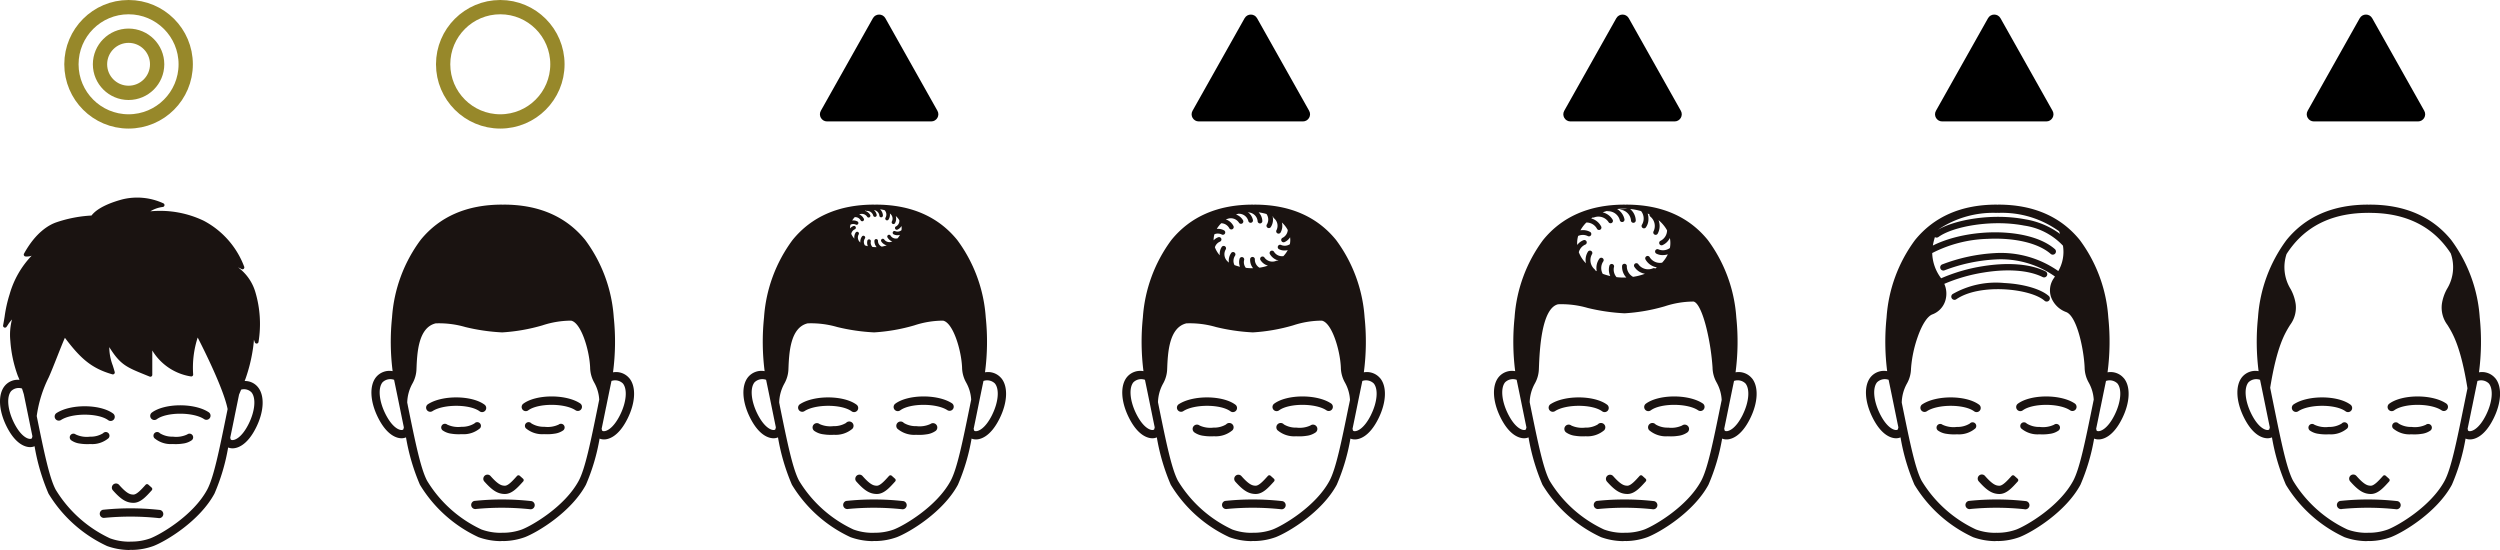<svg xmlns="http://www.w3.org/2000/svg" xmlns:xlink="http://www.w3.org/1999/xlink" width="350" height="77" viewBox="0 0 350 77">
  <defs>
    <clipPath id="clip-path">
      <rect id="長方形_307" data-name="長方形 307" width="36.766" height="49.353" fill="none"/>
    </clipPath>
    <clipPath id="clip-path-2">
      <rect id="長方形_308" data-name="長方形 308" width="36.766" height="47.113" fill="none"/>
    </clipPath>
  </defs>
  <g id="グループ_226" data-name="グループ 226" transform="translate(-20 -7427)">
    <g id="グループ_225" data-name="グループ 225" transform="translate(20 7454.647)">
      <g id="グループ_61" data-name="グループ 61" transform="translate(0)">
        <g id="グループ_60" data-name="グループ 60" clip-path="url(#clip-path)">
          <path id="パス_1070" data-name="パス 1070" d="M36.106,26.547a2.325,2.325,0,0,0-1.856-.853c.054-.139.108-.278.159-.418a22.521,22.521,0,0,0,.967-3.867c.075-.468.143-1,.174-1.5.037.11.078.232.128.371a.267.267,0,0,0,.514-.046,15.678,15.678,0,0,0-.45-7.014,6.614,6.614,0,0,0-2.408-3.432,3.612,3.612,0,0,1,.476.235.267.267,0,0,0,.377-.335,12.064,12.064,0,0,0-5.658-6.427,14.153,14.153,0,0,0-7.477-1.323,4.257,4.257,0,0,1,1.733-.609.267.267,0,0,0,.074-.515A8.743,8.743,0,0,0,17.2.248c-1.261.33-3.462,1.057-4.388,2.279a18.2,18.2,0,0,0-4.9.944C6.934,3.8,5.043,4.809,3.361,7.865a.267.267,0,0,0,.211.395,2.121,2.121,0,0,0,.861-.108,12.87,12.87,0,0,0-3.086,5.4,18.681,18.681,0,0,0-.7,3.127c-.065.4-.132.809-.212,1.229a.267.267,0,0,0,.482.2c.062-.089.123-.18.184-.271a5.06,5.06,0,0,1,.576-.758A8.524,8.524,0,0,0,1.449,20.1,17.784,17.784,0,0,0,2.506,25a5.257,5.257,0,0,1,.218.533,2.365,2.365,0,0,0-2.064.849c-.957,1.169-.867,3.368.229,5.6C2.2,34.661,3.651,34.95,4.212,34.95a1.7,1.7,0,0,0,.3-.026,1.5,1.5,0,0,0,.328-.1,28.888,28.888,0,0,0,1.95,6.633A18.861,18.861,0,0,0,14.994,48.8a9.436,9.436,0,0,0,2.931.55c.108,0,.209,0,.3-.011a.572.572,0,0,0,.062-.009c.091.007.189.01.293.01a9.153,9.153,0,0,0,2.89-.541c1.817-.7,6.494-3.521,8.556-7.342A28.128,28.128,0,0,0,31.94,35a1.5,1.5,0,0,0,.317.093,1.7,1.7,0,0,0,.3.026c.562,0,2.01-.289,3.323-2.966,1.1-2.234,1.186-4.434.229-5.6M18.357,48.178a.575.575,0,0,0-.159.009.605.605,0,0,0-.066,0,7.847,7.847,0,0,1-2.722-.465A17.594,17.594,0,0,1,7.8,40.911C6.912,39.258,6.164,35.625,5.141,30.6a17.365,17.365,0,0,1,1.684-5.422c.295-.647.745-1.786,1.181-2.887.379-.959.831-2.1,1.08-2.646,2.142,2.833,3.667,4.263,6.643,5.114a.267.267,0,0,0,.331-.326c-.079-.3-.175-.6-.268-.9a7.314,7.314,0,0,1-.492-2.582c1.531,2.45,2.38,2.8,5.052,3.882l.6.244a.267.267,0,0,0,.368-.247V21.418A7.712,7.712,0,0,0,26.7,25.049l.016,0a.267.267,0,0,0,.328-.26,13.638,13.638,0,0,1,.633-5.183c.837,1.629,3.644,7.221,4.19,10.019l-.147.72c-1.049,5.156-1.808,8.882-2.715,10.563-1.948,3.61-6.512,6.256-7.954,6.812a7.775,7.775,0,0,1-2.7.455M3.08,26.745c.069.21.156.483.253.8.22,1.064.424,2.067.623,3.042q.307,1.509.585,2.854a.581.581,0,0,0-.046.172c-.007.063-.033.149-.189.177-.4.07-1.4-.323-2.379-2.311C1.058,29.7.9,27.908,1.555,27.114a1.5,1.5,0,0,1,1.525-.369M9.017,19.2h0M32.857,30.579c.2-.961.4-1.949.612-2.988l.169-.4.121-.289a1.46,1.46,0,0,1,1.451.383c.65.794.5,2.587-.373,4.36-.976,1.989-1.982,2.381-2.379,2.311-.155-.028-.182-.114-.189-.177a.573.573,0,0,0-.037-.149q.3-1.427.626-3.047" transform="translate(0 0)" fill="#1a1311"/>
          <path id="パス_1071" data-name="パス 1071" d="M236.816,328.884a.575.575,0,0,0,.344-.113c1.374-1.015,5.081-1.025,6.611-.018a.579.579,0,1,0,.636-.967c-1.981-1.3-6.134-1.276-7.935.054a.579.579,0,0,0-.122.809.581.581,0,0,0,.466.235" transform="translate(-215.207 -297.731)" fill="#1a1311"/>
          <path id="パス_1072" data-name="パス 1072" d="M93.323,330.3a.575.575,0,0,0,.343.113.581.581,0,0,0,.466-.235.579.579,0,0,0-.122-.809c-1.8-1.33-5.953-1.358-7.935-.054a.579.579,0,0,0,.636.967c1.53-1.007,5.237-1,6.611.018" transform="translate(-78.177 -299.124)" fill="#1a1311"/>
          <path id="パス_1073" data-name="パス 1073" d="M175.919,450.326a.574.574,0,0,0,.145.418c1.133,1.276,1.879,1.733,2.851,1.748h.024c.985,0,1.754-.854,2.568-1.757a.267.267,0,0,0-.02-.377l-.464-.416a.267.267,0,0,0-.377.02c-.58.644-1.238,1.374-1.71,1.374h-.006c-.441-.007-.9-.114-2-1.359a.579.579,0,0,0-1.01.35" transform="translate(-160.258 -409.742)" fill="#1a1311"/>
          <path id="パス_1074" data-name="パス 1074" d="M165.162,489.08a37.043,37.043,0,0,0-8.025-.026.579.579,0,0,0,.276,1.124,38.055,38.055,0,0,1,7.494.031.583.583,0,0,0,.128.014.579.579,0,0,0,.127-1.143" transform="translate(-142.748 -445.33)" fill="#1a1311"/>
          <path id="パス_1075" data-name="パス 1075" d="M246.831,369.294a.517.517,0,0,0-.725-.086,3.642,3.642,0,0,1-2,.31,3.294,3.294,0,0,1-1.821-.474.516.516,0,0,0-.777.68,3.531,3.531,0,0,0,2.543.825q.229.012.446.012a6.19,6.19,0,0,0,.991-.074,2.715,2.715,0,0,0,1.254-.469.517.517,0,0,0,.086-.725" transform="translate(-219.895 -336.032)" fill="#1a1311"/>
          <path id="パス_1076" data-name="パス 1076" d="M115.158,369.727a.516.516,0,1,0-.777-.68,3.294,3.294,0,0,1-1.821.474,3.639,3.639,0,0,1-2-.31.516.516,0,0,0-.639.811,2.716,2.716,0,0,0,1.255.469,6.189,6.189,0,0,0,.991.074q.217,0,.446-.012a3.531,3.531,0,0,0,2.543-.825" transform="translate(-99.959 -336.034)" fill="#1a1311"/>
        </g>
      </g>
      <g id="グループ_63" data-name="グループ 63" transform="translate(52 1)">
        <g id="グループ_62" data-name="グループ 62" clip-path="url(#clip-path-2)">
          <path id="パス_1077" data-name="パス 1077" d="M36.106,24.308a2.414,2.414,0,0,0-2.284-.829,32.6,32.6,0,0,0,.106-7.679A20.521,20.521,0,0,0,29.933,4.951C27.262,1.666,23.428,0,18.535,0a.575.575,0,0,0-.129.015A.579.579,0,0,0,18.277,0C13.385,0,9.551,1.666,6.88,4.951A20.521,20.521,0,0,0,2.885,15.8a32.768,32.768,0,0,0,.083,7.515,2.42,2.42,0,0,0-2.309.827c-.957,1.169-.867,3.368.229,5.6C2.2,32.421,3.651,32.71,4.212,32.71a1.7,1.7,0,0,0,.3-.026,1.5,1.5,0,0,0,.328-.1,28.888,28.888,0,0,0,1.95,6.633,18.861,18.861,0,0,0,8.207,7.342,9.436,9.436,0,0,0,2.931.55c.108,0,.209,0,.3-.011a.569.569,0,0,0,.062-.009c.091.007.188.011.293.011a9.152,9.152,0,0,0,2.89-.541c1.817-.7,6.494-3.521,8.556-7.342a28.134,28.134,0,0,0,1.913-6.462,1.5,1.5,0,0,0,.317.093,1.7,1.7,0,0,0,.3.026c.562,0,2.01-.289,3.323-2.966,1.1-2.234,1.186-4.434.229-5.6M18.357,45.938a.573.573,0,0,0-.155.009.6.6,0,0,0-.069,0,7.844,7.844,0,0,1-2.723-.465A17.594,17.594,0,0,1,7.8,38.671C6.9,36.99,6.14,33.267,5.09,28.112l0-.017-.077-.377a5.742,5.742,0,0,1,.708-2.634,4.41,4.41,0,0,0,.589-2.134c.088-2.147.236-5.74,2.687-6.326a13.116,13.116,0,0,1,4.139.512,27.273,27.273,0,0,0,5.152.752h.026a25.4,25.4,0,0,0,5.613-.981,12.952,12.952,0,0,1,4.025-.663c1.4.273,2.565,4.109,2.666,6.561a4.41,4.41,0,0,0,.589,2.135,5.547,5.547,0,0,1,.686,2.358l-.162.794,0,.017c-1.049,5.156-1.808,8.881-2.715,10.562-1.948,3.61-6.512,6.256-7.954,6.812a7.756,7.756,0,0,1-2.7.455M3.173,24.527c.282,1.352.537,2.6.784,3.816q.307,1.509.585,2.854a.575.575,0,0,0-.046.172c-.007.063-.033.149-.189.177-.4.07-1.4-.323-2.379-2.311-.87-1.773-1.023-3.566-.373-4.36a1.557,1.557,0,0,1,1.617-.349h0m29.685,3.812c.237-1.163.481-2.364.749-3.65a1.55,1.55,0,0,1,1.6.352c.65.795.5,2.587-.373,4.36-.976,1.989-1.982,2.381-2.379,2.311-.155-.028-.182-.114-.189-.177a.583.583,0,0,0-.037-.15q.3-1.427.625-3.046" transform="translate(0 0)" fill="#1a1311"/>
          <path id="パス_1078" data-name="パス 1078" d="M236.816,303.724a.574.574,0,0,0,.344-.113c1.374-1.015,5.081-1.025,6.611-.018a.579.579,0,1,0,.636-.967c-1.981-1.3-6.134-1.276-7.935.054a.579.579,0,0,0,.344,1.044" transform="translate(-215.207 -274.811)" fill="#1a1311"/>
          <path id="パス_1079" data-name="パス 1079" d="M93.323,305.14a.574.574,0,0,0,.344.113.581.581,0,0,0,.466-.235.579.579,0,0,0-.121-.809c-1.8-1.33-5.953-1.358-7.935-.054a.579.579,0,0,0,.636.967c1.53-1.007,5.237-1,6.61.018" transform="translate(-78.176 -276.204)" fill="#1a1311"/>
          <path id="パス_1080" data-name="パス 1080" d="M175.919,425.163a.574.574,0,0,0,.145.418c1.133,1.276,1.879,1.733,2.851,1.748h.024c.985,0,1.754-.853,2.568-1.757a.267.267,0,0,0-.02-.377l-.464-.416a.273.273,0,0,0-.381.025c-.606.673-1.233,1.369-1.7,1.369h-.007c-.441-.007-.9-.114-2-1.359a.579.579,0,0,0-1.01.35" transform="translate(-160.258 -386.819)" fill="#1a1311"/>
          <path id="パス_1081" data-name="パス 1081" d="M165.162,463.921a37.059,37.059,0,0,0-8.025-.026.579.579,0,0,0,.276,1.124,38.056,38.056,0,0,1,7.494.031.585.585,0,0,0,.128.014.579.579,0,0,0,.127-1.143" transform="translate(-142.748 -422.411)" fill="#1a1311"/>
          <path id="パス_1082" data-name="パス 1082" d="M246.883,342.526a.516.516,0,0,0-.725-.086,3.644,3.644,0,0,1-2,.31,3.293,3.293,0,0,1-1.821-.474.516.516,0,0,0-.777.68,3.531,3.531,0,0,0,2.543.825q.229.012.446.012a6.19,6.19,0,0,0,.991-.074,2.719,2.719,0,0,0,1.255-.469.517.517,0,0,0,.086-.725" transform="translate(-219.942 -311.647)" fill="#1a1311"/>
          <path id="パス_1083" data-name="パス 1083" d="M115.21,342.958a.516.516,0,0,0-.777-.68,3.294,3.294,0,0,1-1.821.474,3.64,3.64,0,0,1-2-.31.516.516,0,1,0-.639.811,2.718,2.718,0,0,0,1.254.469,6.19,6.19,0,0,0,.991.074q.217,0,.446-.012a3.532,3.532,0,0,0,2.543-.825" transform="translate(-100.006 -311.648)" fill="#1a1311"/>
        </g>
      </g>
      <g id="グループ_65" data-name="グループ 65" transform="translate(104.078 1)">
        <g id="グループ_64" data-name="グループ 64" clip-path="url(#clip-path-2)">
          <path id="パス_1084" data-name="パス 1084" d="M36.106,24.307a2.414,2.414,0,0,0-2.284-.829,32.6,32.6,0,0,0,.106-7.679A20.52,20.52,0,0,0,29.933,4.951C27.263,1.666,23.428,0,18.535,0a.575.575,0,0,0-.129.015A.579.579,0,0,0,18.277,0C13.385,0,9.551,1.666,6.88,4.951A20.521,20.521,0,0,0,2.886,15.8a32.773,32.773,0,0,0,.083,7.515,2.421,2.421,0,0,0-2.309.827c-.957,1.169-.867,3.368.229,5.6C2.2,32.421,3.651,32.71,4.213,32.71a1.711,1.711,0,0,0,.3-.026,1.5,1.5,0,0,0,.328-.1,28.888,28.888,0,0,0,1.95,6.633,18.862,18.862,0,0,0,8.207,7.342,9.436,9.436,0,0,0,2.931.55c.108,0,.209,0,.3-.011a.62.62,0,0,0,.062-.009c.091.007.188.01.293.01a9.15,9.15,0,0,0,2.89-.541c1.817-.7,6.494-3.521,8.556-7.342a28.131,28.131,0,0,0,1.913-6.462,1.5,1.5,0,0,0,.317.093,1.711,1.711,0,0,0,.3.026c.562,0,2.01-.289,3.323-2.966,1.1-2.234,1.186-4.434.229-5.6M4.5,31.369c-.007.063-.033.149-.189.177-.4.07-1.4-.323-2.379-2.311-.87-1.773-1.023-3.566-.373-4.36a1.557,1.557,0,0,1,1.617-.349h0c.282,1.352.537,2.6.784,3.816q.307,1.509.585,2.854a.577.577,0,0,0-.046.171M20.479,1.034s0,.01,0,.015l-.006-.019.01,0m-5.493,1.78a.835.835,0,0,1,.724-.024.249.249,0,0,0,.266-.422,1.2,1.2,0,0,0-.753-.137,2.576,2.576,0,0,1,.356-.471.871.871,0,0,1,.818.418.249.249,0,0,0,.463-.186,1.252,1.252,0,0,0-.669-.622.247.247,0,0,0,.08-.014.881.881,0,0,1,1.028.316.25.25,0,0,0,.333.116.25.25,0,0,0,.116-.333A1.261,1.261,0,0,0,17.01.869L17.127.83a.247.247,0,0,0,.151.052h.009a.88.88,0,0,1,.879.62.25.25,0,0,0,.247.216l.033,0a.25.25,0,0,0,.214-.281,1.206,1.206,0,0,0-.389-.677h0a.881.881,0,0,1,.761.76.25.25,0,0,0,.242.258h.008a.249.249,0,0,0,.249-.24,1.269,1.269,0,0,0-.4-.882,4.656,4.656,0,0,1,.635.122A.88.88,0,0,1,19.911,1.8a.249.249,0,1,0,.393.307,1.252,1.252,0,0,0,.2-.89.245.245,0,0,0,.052.062A.881.881,0,0,1,20.8,2.332a.249.249,0,0,0,.413.28,1.285,1.285,0,0,0,.114-1.026,2.706,2.706,0,0,1,.5.595.875.875,0,0,1-.442.858.249.249,0,0,0-.15.319.249.249,0,0,0,.319.15,1.2,1.2,0,0,0,.575-.515,1.95,1.95,0,0,1,0,.585.864.864,0,0,1-.857.145.249.249,0,0,0-.247.434,1.1,1.1,0,0,0,.532.125,1.4,1.4,0,0,0,.358-.047,2.48,2.48,0,0,1-.329.483.879.879,0,0,1-.972-.353.249.249,0,0,0-.454.206,1.247,1.247,0,0,0,.691.592.247.247,0,0,0-.075.018.881.881,0,0,1-1.041-.271.249.249,0,1,0-.439.236,1.257,1.257,0,0,0,.772.557,4.5,4.5,0,0,1-.7.179.873.873,0,0,1-.532-.778.249.249,0,0,0-.495-.066,1.268,1.268,0,0,0,.31.914l-.114,0c-.158,0-.313-.008-.466-.023a.853.853,0,0,1-.236-.765A.249.249,0,0,0,17.369,5a1.223,1.223,0,0,0,.051.823c-.141-.034-.279-.074-.411-.12a.872.872,0,0,1-.019-.936.249.249,0,0,0-.379-.324,1.253,1.253,0,0,0-.242.881.247.247,0,0,0-.05-.065A.881.881,0,0,1,16.123,4.2a.25.25,0,0,0-.4-.3,1.244,1.244,0,0,0-.186.866A2.449,2.449,0,0,1,15.1,4.1a.851.851,0,0,1,.467-.633.249.249,0,1,0-.149-.476,1.123,1.123,0,0,0-.489.345c0-.017,0-.034,0-.05a2,2,0,0,1,.058-.472m6.048,2.4h0M31.724,28.11c-1.049,5.155-1.807,8.881-2.715,10.561-1.948,3.61-6.512,6.256-7.954,6.812a7.754,7.754,0,0,1-2.7.455,2.492,2.492,0,0,1-.224.01,7.846,7.846,0,0,1-2.723-.465A17.593,17.593,0,0,1,7.8,38.671c-.907-1.68-1.665-5.4-2.714-10.559l0-.017-.077-.377a5.739,5.739,0,0,1,.708-2.634,4.411,4.411,0,0,0,.589-2.135c.088-2.147.236-5.74,2.687-6.326a13.117,13.117,0,0,1,4.139.512,27.273,27.273,0,0,0,5.152.752h.026a25.4,25.4,0,0,0,5.612-.981,12.959,12.959,0,0,1,4.025-.663c1.4.273,2.565,4.109,2.666,6.561a4.41,4.41,0,0,0,.589,2.135,5.549,5.549,0,0,1,.686,2.358l-.165.813M34.838,29.4c-.976,1.989-1.983,2.38-2.379,2.311-.155-.028-.182-.114-.189-.177a.576.576,0,0,0-.037-.15q.3-1.427.625-3.046c.237-1.163.481-2.364.749-3.65a1.549,1.549,0,0,1,1.6.352c.65.794.5,2.587-.373,4.36" transform="translate(0 0)" fill="#1a1311"/>
          <path id="パス_1085" data-name="パス 1085" d="M244.406,302.626c-1.982-1.3-6.134-1.276-7.935.054a.578.578,0,0,0-.122.809.581.581,0,0,0,.466.235.574.574,0,0,0,.344-.113c1.374-1.015,5.081-1.025,6.611-.018a.579.579,0,0,0,.636-.967" transform="translate(-215.207 -274.811)" fill="#1a1311"/>
          <path id="パス_1086" data-name="パス 1086" d="M93.323,305.14a.574.574,0,0,0,.344.113.581.581,0,0,0,.466-.235.579.579,0,0,0-.121-.809c-1.8-1.33-5.953-1.358-7.935-.054a.579.579,0,0,0,.636.967c1.53-1.007,5.237-1,6.61.018" transform="translate(-78.176 -276.204)" fill="#1a1311"/>
          <path id="パス_1087" data-name="パス 1087" d="M175.919,425.163a.574.574,0,0,0,.145.418c1.133,1.276,1.879,1.733,2.851,1.748h.024c.985,0,1.754-.853,2.568-1.757a.267.267,0,0,0-.02-.377l-.464-.416a.273.273,0,0,0-.381.025c-.606.673-1.233,1.369-1.7,1.369h-.007c-.441-.007-.9-.114-2-1.359a.579.579,0,0,0-1.01.35" transform="translate(-160.258 -386.819)" fill="#1a1311"/>
          <path id="パス_1088" data-name="パス 1088" d="M165.162,463.921a37.059,37.059,0,0,0-8.025-.026.579.579,0,0,0,.276,1.124,38.056,38.056,0,0,1,7.494.031.585.585,0,0,0,.128.014.579.579,0,0,0,.127-1.143" transform="translate(-142.748 -422.411)" fill="#1a1311"/>
          <path id="パス_1089" data-name="パス 1089" d="M245.195,341.456a3.625,3.625,0,0,1-1.938.291,3.247,3.247,0,0,1-1.758-.443.605.605,0,1,0-.911.8,3.61,3.61,0,0,0,2.605.855c.154.008.306.012.451.012a6.292,6.292,0,0,0,1.005-.075,2.806,2.806,0,0,0,1.3-.487.605.605,0,0,0-.749-.951" transform="translate(-219.034 -310.733)" fill="#1a1311"/>
          <path id="パス_1090" data-name="パス 1090" d="M114.366,342.1a.606.606,0,0,0-.057-.854.605.605,0,0,0-.854.057,3.246,3.246,0,0,1-1.758.443,3.627,3.627,0,0,1-1.938-.291.605.605,0,1,0-.75.951,2.8,2.8,0,0,0,1.3.487,6.3,6.3,0,0,0,1.005.075c.145,0,.3,0,.451-.012a3.61,3.61,0,0,0,2.605-.855" transform="translate(-99.096 -310.734)" fill="#1a1311"/>
        </g>
      </g>
      <g id="グループ_67" data-name="グループ 67" transform="translate(157.117 1)">
        <g id="グループ_66" data-name="グループ 66" clip-path="url(#clip-path-2)">
          <path id="パス_1091" data-name="パス 1091" d="M236.817,303.721a.574.574,0,0,0,.344-.113c1.374-1.015,5.081-1.025,6.61-.018a.579.579,0,1,0,.636-.966c-1.982-1.3-6.135-1.277-7.934.054a.579.579,0,0,0,.344,1.044" transform="translate(-215.208 -274.808)" fill="#1a1311"/>
          <path id="パス_1092" data-name="パス 1092" d="M93.327,305.137a.575.575,0,0,0,.343.113.579.579,0,0,0,.344-1.044c-1.8-1.33-5.953-1.358-7.935-.054a.579.579,0,0,0,.636.967c1.53-1.007,5.237-1,6.611.018" transform="translate(-78.18 -276.201)" fill="#1a1311"/>
          <path id="パス_1093" data-name="パス 1093" d="M176.067,425.584c1.133,1.276,1.879,1.733,2.851,1.748h.025c.985,0,1.754-.854,2.568-1.757a.267.267,0,0,0-.02-.377l-.463-.417a.267.267,0,0,0-.377.02c-.609.675-1.238,1.374-1.716,1.374-.441-.007-.9-.114-2-1.359a.579.579,0,0,0-.865.769" transform="translate(-160.261 -386.822)" fill="#1a1311"/>
          <path id="パス_1094" data-name="パス 1094" d="M165.163,463.919a37.033,37.033,0,0,0-8.025-.027.579.579,0,0,0,.276,1.124,38.05,38.05,0,0,1,7.493.031.579.579,0,1,0,.256-1.129" transform="translate(-142.748 -422.409)" fill="#1a1311"/>
          <path id="パス_1095" data-name="パス 1095" d="M247.941,343.9a.606.606,0,0,0-.85-.1,3.625,3.625,0,0,1-1.938.291,3.248,3.248,0,0,1-1.758-.443.605.605,0,1,0-.911.8,3.611,3.611,0,0,0,2.605.855c.154.008.306.012.451.012a6.3,6.3,0,0,0,1.005-.075,2.8,2.8,0,0,0,1.3-.487.606.606,0,0,0,.1-.85" transform="translate(-220.761 -312.871)" fill="#1a1311"/>
          <path id="パス_1096" data-name="パス 1096" d="M116.266,344.448a.605.605,0,1,0-.911-.8,3.247,3.247,0,0,1-1.758.443,3.627,3.627,0,0,1-1.938-.291.606.606,0,0,0-.85.1.606.606,0,0,0,.1.85,2.8,2.8,0,0,0,1.3.487,6.3,6.3,0,0,0,1.005.075c.145,0,.3,0,.451-.012a3.609,3.609,0,0,0,2.605-.855" transform="translate(-100.827 -312.871)" fill="#1a1311"/>
          <path id="パス_1097" data-name="パス 1097" d="M36.105,24.307a2.415,2.415,0,0,0-2.284-.829,32.6,32.6,0,0,0,.106-7.679A20.52,20.52,0,0,0,29.933,4.95C27.262,1.665,23.428,0,18.535,0a.575.575,0,0,0-.129.015A.579.579,0,0,0,18.277,0C13.385,0,9.551,1.665,6.88,4.95A20.52,20.52,0,0,0,2.885,15.8a32.768,32.768,0,0,0,.083,7.515A2.42,2.42,0,0,0,.66,24.14c-.957,1.169-.867,3.368.229,5.6C2.2,32.42,3.651,32.709,4.212,32.709a1.714,1.714,0,0,0,.3-.026,1.5,1.5,0,0,0,.327-.1,28.88,28.88,0,0,0,1.95,6.633,18.859,18.859,0,0,0,8.207,7.342,9.432,9.432,0,0,0,2.931.55c.108,0,.209,0,.3-.011a.6.6,0,0,0,.062-.009c.091.007.189.01.293.01a9.151,9.151,0,0,0,2.891-.541c1.817-.7,6.494-3.521,8.556-7.342a28.124,28.124,0,0,0,1.913-6.462,1.5,1.5,0,0,0,.317.093,1.711,1.711,0,0,0,.3.026c.562,0,2.01-.289,3.323-2.966,1.1-2.235,1.186-4.434.229-5.6M4.5,31.368c-.007.063-.033.149-.189.177-.4.069-1.4-.322-2.379-2.311-.87-1.773-1.023-3.565-.373-4.36a1.558,1.558,0,0,1,1.618-.349h0c.281,1.348.536,2.6.783,3.814q.307,1.51.586,2.856a.581.581,0,0,0-.046.172m8.41-27.225a1.248,1.248,0,0,1,1,.029.331.331,0,1,0,.353-.561,1.731,1.731,0,0,0-1.03-.211,3.877,3.877,0,0,1,.625-.793,1.32,1.32,0,0,1,1.106.661.331.331,0,0,0,.615-.247,1.867,1.867,0,0,0-1.066-.948l.077-.052A.333.333,0,0,0,14.711,2a1.359,1.359,0,0,1,1.609.5.334.334,0,0,0,.3.187.328.328,0,0,0,.144-.033.332.332,0,0,0,.154-.442,1.83,1.83,0,0,0-1-.833q.156-.053.318-.1l.018,0h.013a1.358,1.358,0,0,1,1.374.975.332.332,0,0,0,.328.287l.044,0a.331.331,0,0,0,.284-.372,1.842,1.842,0,0,0-.725-1.127l.048,0a.327.327,0,0,0,.146.059A1.359,1.359,0,0,1,18.95,2.291a.332.332,0,0,0,.32.343h.012a.33.33,0,0,0,.331-.319,1.842,1.842,0,0,0-.527-1.236,6.853,6.853,0,0,1,1.106.235,1.34,1.34,0,0,1,.069,1.437.331.331,0,0,0,.522.408,1.9,1.9,0,0,0,.263-1.518l.07.033a.33.33,0,0,0,.118.228,1.359,1.359,0,0,1,.373,1.643.331.331,0,1,0,.548.372A1.867,1.867,0,0,0,22.346,2.5a3.862,3.862,0,0,1,.825,1.056,1.319,1.319,0,0,1-.7,1.074.331.331,0,0,0-.2.424.333.333,0,0,0,.311.219.329.329,0,0,0,.113-.02,1.733,1.733,0,0,0,.8-.684,2.9,2.9,0,0,1-.032.973,1.3,1.3,0,0,1-1.2.118.331.331,0,0,0-.328.576,1.608,1.608,0,0,0,.781.183,2.151,2.151,0,0,0,.452-.051,3.743,3.743,0,0,1-.611.844,1.339,1.339,0,0,1-1.308-.6.331.331,0,0,0-.6.274,1.886,1.886,0,0,0,1.207.93l-.063.044a.328.328,0,0,0-.237.006,1.36,1.36,0,0,1-1.629-.429.331.331,0,1,0-.584.314,1.825,1.825,0,0,0,1.051.793,6.76,6.76,0,0,1-1.189.284A1.32,1.32,0,0,1,18.562,7.7a.331.331,0,0,0-.657-.088A1.844,1.844,0,0,0,18.314,8.9l-.157,0a7.293,7.293,0,0,1-.858-.051,1.277,1.277,0,0,1-.245-1.065.331.331,0,1,0-.624-.222,1.771,1.771,0,0,0,.05,1.14,6.527,6.527,0,0,1-.771-.238,1.322,1.322,0,0,1,.07-1.3.331.331,0,0,0-.5-.431A1.863,1.863,0,0,0,14.924,8.1l-.1-.055a.327.327,0,0,0-.061-.077,1.359,1.359,0,0,1-.3-1.658.332.332,0,0,0-.067-.464.331.331,0,0,0-.464.067A1.8,1.8,0,0,0,13.652,7.1a3.516,3.516,0,0,1-.684-1.13,1.261,1.261,0,0,1,.684-.777.331.331,0,0,0-.2-.632A1.606,1.606,0,0,0,12.79,5c0-.015,0-.03,0-.045a2.942,2.942,0,0,1,.117-.817M31.729,28.08l-.006.03c-1.049,5.155-1.807,8.88-2.714,10.561-1.948,3.609-6.512,6.256-7.954,6.812a7.788,7.788,0,0,1-2.7.456.582.582,0,0,0-.159.009.555.555,0,0,0-.067,0,7.842,7.842,0,0,1-2.722-.466A17.593,17.593,0,0,1,7.8,38.67C6.9,36.989,6.139,33.264,5.09,28.109L5,27.662a5.7,5.7,0,0,1,.7-2.579,4.411,4.411,0,0,0,.589-2.135c.088-2.147.236-5.74,2.687-6.326a13.1,13.1,0,0,1,4.139.512,27.274,27.274,0,0,0,5.152.752H18.3a25.408,25.408,0,0,0,5.612-.981,12.945,12.945,0,0,1,4.025-.663c1.4.273,2.565,4.109,2.666,6.561a4.41,4.41,0,0,0,.589,2.135,5.585,5.585,0,0,1,.69,2.411l-.149.731m3.108,1.32c-.975,1.987-1.982,2.38-2.379,2.311-.155-.028-.182-.114-.189-.177a.573.573,0,0,0-.037-.15q.3-1.426.625-3.044c.236-1.161.48-2.36.75-3.653a1.55,1.55,0,0,1,1.6.352c.65.794.5,2.587-.373,4.36" transform="translate(0 0.001)" fill="#1a1311"/>
        </g>
      </g>
      <g id="グループ_69" data-name="グループ 69" transform="translate(209.156 1)">
        <g id="グループ_68" data-name="グループ 68" clip-path="url(#clip-path-2)">
          <path id="パス_1098" data-name="パス 1098" d="M236.817,303.721a.574.574,0,0,0,.344-.113c1.374-1.015,5.081-1.025,6.61-.018a.579.579,0,1,0,.636-.966c-1.982-1.3-6.135-1.277-7.934.054a.579.579,0,0,0,.344,1.044" transform="translate(-215.208 -274.808)" fill="#1a1311"/>
          <path id="パス_1099" data-name="パス 1099" d="M93.327,305.137a.575.575,0,0,0,.343.113.579.579,0,0,0,.344-1.044c-1.8-1.33-5.953-1.358-7.935-.054a.579.579,0,0,0,.636.967c1.53-1.007,5.237-1,6.611.018" transform="translate(-78.18 -276.201)" fill="#1a1311"/>
          <path id="パス_1100" data-name="パス 1100" d="M176.067,425.584c1.133,1.276,1.879,1.733,2.851,1.748h.025c.985,0,1.754-.854,2.568-1.757a.267.267,0,0,0-.02-.377l-.463-.417a.267.267,0,0,0-.377.02c-.609.675-1.238,1.374-1.716,1.374-.441-.007-.9-.114-2-1.359a.579.579,0,0,0-.865.769" transform="translate(-160.261 -386.822)" fill="#1a1311"/>
          <path id="パス_1101" data-name="パス 1101" d="M165.163,463.919a37.033,37.033,0,0,0-8.025-.027.579.579,0,0,0,.276,1.124,38.05,38.05,0,0,1,7.493.031.579.579,0,1,0,.256-1.129" transform="translate(-142.748 -422.409)" fill="#1a1311"/>
          <path id="パス_1102" data-name="パス 1102" d="M247.942,343.9a.606.606,0,0,0-.85-.1,3.625,3.625,0,0,1-1.938.291,3.247,3.247,0,0,1-1.758-.443.605.605,0,0,0-.911.8,3.611,3.611,0,0,0,2.605.855c.154.008.306.012.451.012a6.3,6.3,0,0,0,1.005-.075,2.8,2.8,0,0,0,1.3-.487.606.606,0,0,0,.1-.85" transform="translate(-220.762 -312.87)" fill="#1a1311"/>
          <path id="パス_1103" data-name="パス 1103" d="M116.267,344.454a.605.605,0,0,0-.911-.8,3.247,3.247,0,0,1-1.758.443,3.626,3.626,0,0,1-1.938-.291.605.605,0,1,0-.749.951,2.8,2.8,0,0,0,1.3.487,6.3,6.3,0,0,0,1.005.075c.145,0,.3,0,.451-.012a3.611,3.611,0,0,0,2.606-.855" transform="translate(-100.827 -312.877)" fill="#1a1311"/>
          <path id="パス_1104" data-name="パス 1104" d="M36.105,24.307a2.415,2.415,0,0,0-2.284-.829,32.6,32.6,0,0,0,.106-7.679A20.52,20.52,0,0,0,29.933,4.95C27.262,1.665,23.428,0,18.535,0a.575.575,0,0,0-.129.015A.579.579,0,0,0,18.277,0C13.385,0,9.551,1.665,6.88,4.95A20.52,20.52,0,0,0,2.885,15.8a32.768,32.768,0,0,0,.083,7.515A2.42,2.42,0,0,0,.66,24.14c-.957,1.169-.867,3.368.229,5.6C2.2,32.42,3.651,32.709,4.212,32.709a1.714,1.714,0,0,0,.3-.026,1.5,1.5,0,0,0,.327-.1,28.88,28.88,0,0,0,1.95,6.633,18.859,18.859,0,0,0,8.207,7.342,9.432,9.432,0,0,0,2.931.55c.108,0,.209,0,.3-.011a.6.6,0,0,0,.062-.009c.091.007.189.01.293.01a9.151,9.151,0,0,0,2.891-.541c1.817-.7,6.494-3.521,8.556-7.342a28.124,28.124,0,0,0,1.913-6.462,1.5,1.5,0,0,0,.317.093,1.711,1.711,0,0,0,.3.026c.562,0,2.01-.289,3.323-2.966,1.1-2.235,1.186-4.434.229-5.6M4.5,31.368c-.007.063-.033.149-.189.177-.4.069-1.4-.322-2.379-2.311-.87-1.773-1.023-3.565-.373-4.36a1.558,1.558,0,0,1,1.618-.349h0c.281,1.348.536,2.6.783,3.814q.307,1.51.586,2.856a.581.581,0,0,0-.046.172M16.336.758l-.287.079h-.043q.163-.042.33-.078M11.783,4.385a1.591,1.591,0,0,1,1.333.007.334.334,0,1,0,.356-.566A2.076,2.076,0,0,0,12.105,3.6a4.667,4.667,0,0,1,.828-1.095A1.661,1.661,0,0,1,14.4,3.34a.334.334,0,1,0,.621-.25,2.21,2.21,0,0,0-1.408-1.157c.066-.047.133-.094.2-.139a.33.33,0,0,0,.21-.006,1.694,1.694,0,0,1,2,.63.336.336,0,0,0,.3.189.331.331,0,0,0,.145-.033.335.335,0,0,0,.156-.446,2.194,2.194,0,0,0-1.411-1.043c.216-.081.439-.154.668-.217V.925H15.9A1.691,1.691,0,0,1,17.61,2.146a.335.335,0,0,0,.331.29.314.314,0,0,0,.045,0,.334.334,0,0,0,.287-.376A2.2,2.2,0,0,0,17.237.614a8.881,8.881,0,0,1,.935-.05c.181,0,.36.007.537.018l-.825.064c-.054-.012-.108-.023-.165-.031l-.006.044L17.707.7A1.693,1.693,0,0,1,19.184,2.2a.335.335,0,0,0,.322.347h.012a.333.333,0,0,0,.334-.322A2.181,2.181,0,0,0,19.06.609,8.369,8.369,0,0,1,20.6.91a1.679,1.679,0,0,1,.136,1.871.335.335,0,0,0,.058.469.334.334,0,0,0,.469-.058,1.993,1.993,0,0,0,.365-1.158,2.46,2.46,0,0,0-.11-.789q.131.058.257.12a.334.334,0,0,0,.115.312,1.694,1.694,0,0,1,.458,2.049A.334.334,0,0,0,22.9,4.1a2.235,2.235,0,0,0,.135-1.931,4.868,4.868,0,0,1,1.2,1.436,1.661,1.661,0,0,1-.885,1.442.334.334,0,1,0,.228.629,2.1,2.1,0,0,0,1.048-1,3.57,3.57,0,0,1,0,1.4,1.647,1.647,0,0,1-1.578.195A.334.334,0,0,0,22.6,6.4a.335.335,0,0,0,.125.456,1.861,1.861,0,0,0,.9.211,2.527,2.527,0,0,0,.715-.108,4.5,4.5,0,0,1-.8,1.166,1.679,1.679,0,0,1-1.726-.743.334.334,0,0,0-.609.277,2.231,2.231,0,0,0,1.6,1.123q-.112.084-.23.163a.338.338,0,0,0-.058-.03.332.332,0,0,0-.256,0,1.694,1.694,0,0,1-2.029-.541.334.334,0,1,0-.589.317,2.19,2.19,0,0,0,1.495.988,8.109,8.109,0,0,1-1.664.431A1.662,1.662,0,0,1,18.6,8.659a.334.334,0,0,0-.663-.089,2.188,2.188,0,0,0,.591,1.634q-.175.007-.352.007a8.88,8.88,0,0,1-1.017-.058,1.62,1.62,0,0,1-.362-1.4.334.334,0,1,0-.63-.224A2.113,2.113,0,0,0,16.282,10a7.959,7.959,0,0,1-1.056-.313,1.663,1.663,0,0,1,.051-1.7.334.334,0,1,0-.508-.435,2.207,2.207,0,0,0-.378,1.766q-.11-.058-.218-.119a.331.331,0,0,0-.1-.161,1.693,1.693,0,0,1-.367-2.067.334.334,0,0,0-.536-.4,2.17,2.17,0,0,0-.293,1.64,4.42,4.42,0,0,1-1-1.546,1.6,1.6,0,0,1,.887-1.06.335.335,0,0,0-.2-.639,1.972,1.972,0,0,0-.911.684c-.006-.087-.01-.175-.01-.263a3.631,3.631,0,0,1,.142-1M31.729,28.08l-.006.03c-1.049,5.155-1.807,8.88-2.714,10.561-1.948,3.609-6.512,6.256-7.954,6.812a7.789,7.789,0,0,1-2.7.456.582.582,0,0,0-.159.009.555.555,0,0,0-.067,0,7.831,7.831,0,0,1-2.722-.466A17.593,17.593,0,0,1,7.8,38.67C6.9,36.989,6.139,33.264,5.09,28.109L5,27.662a5.7,5.7,0,0,1,.7-2.579,4.411,4.411,0,0,0,.589-2.135l.008-.187c.091-2.256.333-8.249,2.679-8.811a13.1,13.1,0,0,1,4.139.512,27.272,27.272,0,0,0,5.152.752H18.3a25.41,25.41,0,0,0,5.613-.981,12.959,12.959,0,0,1,4.025-.663c.6.117,1.284,1.551,1.837,3.838A32.826,32.826,0,0,1,30.6,22.8a4.41,4.41,0,0,0,.589,2.135,5.585,5.585,0,0,1,.69,2.411l-.149.731m3.108,1.32c-.975,1.987-1.983,2.38-2.379,2.311-.155-.028-.182-.114-.189-.177a.571.571,0,0,0-.037-.15q.3-1.426.625-3.044c.236-1.161.48-2.36.75-3.653a1.55,1.55,0,0,1,1.6.352c.65.794.5,2.587-.373,4.36" transform="translate(0 0.001)" fill="#1a1311"/>
        </g>
      </g>
      <g id="グループ_71" data-name="グループ 71" transform="translate(261.234 1)">
        <g id="グループ_70" data-name="グループ 70" clip-path="url(#clip-path-2)">
          <path id="パス_1105" data-name="パス 1105" d="M36.106,24.308a2.413,2.413,0,0,0-2.284-.829,32.6,32.6,0,0,0,.106-7.679A20.521,20.521,0,0,0,29.934,4.951C27.263,1.666,23.428,0,18.536,0a.58.58,0,0,0-.129.015A.584.584,0,0,0,18.277,0c-4.892,0-8.726,1.666-11.4,4.951A20.52,20.52,0,0,0,2.886,15.8a32.766,32.766,0,0,0,.083,7.515,2.42,2.42,0,0,0-2.309.826c-.957,1.169-.867,3.368.229,5.6C2.2,32.421,3.651,32.71,4.213,32.71a1.711,1.711,0,0,0,.3-.026,1.5,1.5,0,0,0,.328-.1,28.877,28.877,0,0,0,1.95,6.633,18.858,18.858,0,0,0,8.207,7.342,9.432,9.432,0,0,0,2.931.55c.108,0,.209,0,.3-.011a.567.567,0,0,0,.062-.009c.091.007.189.01.293.01a9.151,9.151,0,0,0,2.89-.541c1.817-.7,6.494-3.521,8.556-7.342a28.144,28.144,0,0,0,1.913-6.462,1.5,1.5,0,0,0,.317.093,1.7,1.7,0,0,0,.3.026c.562,0,2.01-.289,3.323-2.966,1.1-2.235,1.186-4.434.229-5.6M18.358,45.939a.587.587,0,0,0-.157.009.6.6,0,0,0-.068,0,7.848,7.848,0,0,1-2.722-.465A17.593,17.593,0,0,1,7.8,38.671C6.9,36.99,6.14,33.265,5.091,28.11l-.008-.04-.072-.352a5.741,5.741,0,0,1,.708-2.634,4.41,4.41,0,0,0,.589-2.135,17.219,17.219,0,0,1,.936-4.431c.61-1.738,1.356-2.886,2.049-3.15a2.98,2.98,0,0,0,1.812-1.9,3.388,3.388,0,0,0-.138-2.376,23.287,23.287,0,0,1,5.5-1.585c3.39-.553,6.327-.327,8.273.636a.445.445,0,0,0,.395-.8c-2.089-1.034-5.193-1.293-8.74-.729a23.945,23.945,0,0,0-5.869,1.7A6.121,6.121,0,0,1,9.276,6.78,18.039,18.039,0,0,1,17.02,4.793c3.826-.188,7.132.6,8.844,2.107a.445.445,0,0,0,.588-.668C23.007,3.2,14.506,3.167,9.366,5.728a8.667,8.667,0,0,1,.287-1.179.445.445,0,0,0,.5-.018c2.006-1.461,7.418-2.478,11.975-1.6A9.264,9.264,0,0,1,27.58,5.746,5.376,5.376,0,0,1,26.928,9.3,13.986,13.986,0,0,0,18.1,6.785a24.3,24.3,0,0,0-7.393,1.574.445.445,0,1,0,.3.837,23.465,23.465,0,0,1,7.121-1.521,13.1,13.1,0,0,1,8.33,2.387l-.178.273A2.949,2.949,0,0,0,25.9,12.9a3.529,3.529,0,0,0,2.128,2.141c1.533.585,2.484,5.294,2.586,7.766a4.41,4.41,0,0,0,.589,2.135,5.549,5.549,0,0,1,.686,2.358l-.166.814c-1.049,5.155-1.807,8.879-2.714,10.56-1.948,3.609-6.512,6.256-7.954,6.812a7.8,7.8,0,0,1-2.7.456M3.173,24.527c.279,1.335.532,2.58.777,3.784l.006.03q.307,1.51.586,2.856a.581.581,0,0,0-.046.172c-.007.063-.033.149-.188.177-.4.07-1.405-.324-2.38-2.311-.87-1.773-1.023-3.566-.373-4.36a1.558,1.558,0,0,1,1.617-.349h0m29.684,3.814c.224-1.1.477-2.343.749-3.652a1.551,1.551,0,0,1,1.6.352c.65.794.5,2.587-.373,4.36-.975,1.987-1.984,2.38-2.379,2.311-.155-.027-.182-.114-.189-.177a.583.583,0,0,0-.037-.15q.3-1.426.625-3.044M18.537,1.157a13.629,13.629,0,0,1,8.5,2.575c.049.127.094.251.136.374a11.228,11.228,0,0,0-4.876-2.051c-4.578-.88-9.832.038-12.259,1.489a13.764,13.764,0,0,1,8.244-2.387.579.579,0,0,0,.131-.015.591.591,0,0,0,.128.015" transform="translate(0 0)" fill="#1a1311"/>
          <path id="パス_1106" data-name="パス 1106" d="M236.472,302.679a.579.579,0,0,0-.121.809.581.581,0,0,0,.465.235.574.574,0,0,0,.344-.113c1.374-1.015,5.08-1.025,6.61-.018a.579.579,0,1,0,.636-.966c-1.982-1.3-6.134-1.276-7.934.054" transform="translate(-215.207 -274.809)" fill="#1a1311"/>
          <path id="パス_1107" data-name="パス 1107" d="M93.323,305.138a.575.575,0,0,0,.343.113.579.579,0,0,0,.344-1.044c-1.8-1.33-5.953-1.358-7.935-.053a.579.579,0,1,0,.636.967c1.53-1.007,5.237-1,6.611.018" transform="translate(-78.176 -276.202)" fill="#1a1311"/>
          <path id="パス_1108" data-name="パス 1108" d="M180.65,424.8c-.58.644-1.237,1.373-1.71,1.373h-.005c-.441-.007-.9-.114-2-1.359a.579.579,0,1,0-.865.768c1.133,1.276,1.879,1.733,2.851,1.748h.025c.985,0,1.754-.853,2.568-1.757a.267.267,0,0,0-.02-.378l-.464-.416a.267.267,0,0,0-.377.02" transform="translate(-160.26 -386.818)" fill="#1a1311"/>
          <path id="パス_1109" data-name="パス 1109" d="M165.162,463.92a37.017,37.017,0,0,0-8.025-.026.579.579,0,1,0,.276,1.124,38.053,38.053,0,0,1,7.492.031.579.579,0,1,0,.256-1.128" transform="translate(-142.748 -422.41)" fill="#1a1311"/>
          <path id="パス_1110" data-name="パス 1110" d="M134.513,125.416a.442.442,0,0,0,.333-.071c3.327-2.283,10.437-1.509,12.369.206a.445.445,0,0,0,.591-.666c-1.1-.976-3.544-1.69-6.227-1.82a12.2,12.2,0,0,0-7.236,1.546.445.445,0,0,0,.17.8" transform="translate(-122.208 -112.09)" fill="#1a1311"/>
          <path id="パス_1111" data-name="パス 1111" d="M248.287,343.151a.516.516,0,0,0-.832-.466,3.645,3.645,0,0,1-2,.31,3.3,3.3,0,0,1-1.821-.473.516.516,0,1,0-.777.68,3.531,3.531,0,0,0,2.543.825q.229.012.446.012a6.2,6.2,0,0,0,.991-.074,2.719,2.719,0,0,0,1.254-.469.512.512,0,0,0,.193-.345" transform="translate(-221.124 -311.87)" fill="#1a1311"/>
          <path id="パス_1112" data-name="パス 1112" d="M116.5,343.2a.516.516,0,0,0-.777-.68,3.3,3.3,0,0,1-1.821.474,3.642,3.642,0,0,1-2-.31.516.516,0,0,0-.639.811,2.719,2.719,0,0,0,1.254.469,6.189,6.189,0,0,0,.991.074q.217,0,.446-.012a3.531,3.531,0,0,0,2.543-.825" transform="translate(-101.185 -311.869)" fill="#1a1311"/>
        </g>
      </g>
      <g id="グループ_73" data-name="グループ 73" transform="translate(313.234 1)">
        <g id="グループ_72" data-name="グループ 72" clip-path="url(#clip-path-2)">
          <path id="パス_1113" data-name="パス 1113" d="M36.106,24.307a2.414,2.414,0,0,0-2.284-.829,32.6,32.6,0,0,0,.106-7.679A20.521,20.521,0,0,0,29.934,4.95C27.263,1.665,23.429,0,18.536,0a.574.574,0,0,0-.129.015A.579.579,0,0,0,18.278,0C13.386,0,9.551,1.665,6.881,4.95A20.52,20.52,0,0,0,2.886,15.8a32.769,32.769,0,0,0,.083,7.515A2.421,2.421,0,0,0,.66,24.14c-.957,1.169-.867,3.368.229,5.6C2.2,32.42,3.651,32.709,4.213,32.709a1.711,1.711,0,0,0,.3-.026,1.5,1.5,0,0,0,.328-.1,28.876,28.876,0,0,0,1.95,6.633,18.858,18.858,0,0,0,8.207,7.342,9.431,9.431,0,0,0,2.931.55c.108,0,.209,0,.3-.011a.586.586,0,0,0,.062-.009c.091.007.189.01.293.01a9.152,9.152,0,0,0,2.891-.541c1.817-.7,6.494-3.521,8.556-7.342a28.13,28.13,0,0,0,1.913-6.462,1.5,1.5,0,0,0,.316.093,1.71,1.71,0,0,0,.3.026c.562,0,2.01-.289,3.323-2.966,1.1-2.235,1.186-4.434.229-5.6M32.858,28.34l.006-.03c.235-1.155.478-2.349.743-3.622a1.55,1.55,0,0,1,1.6.352c.65.794.5,2.587-.373,4.36-.975,1.987-1.984,2.38-2.379,2.311-.155-.028-.182-.114-.189-.177a.576.576,0,0,0-.037-.15q.3-1.426.625-3.044M18.537,1.156c4.526,0,8.059,1.522,10.5,4.524a13.415,13.415,0,0,1,.833,1.145,5.813,5.813,0,0,1-.538,5,6.192,6.192,0,0,0-.7,2.056,4.039,4.039,0,0,0,.78,2.967c.744,1.2,1.858,3.006,2.8,8.869-.169.824-.331,1.617-.489,2.394-1.049,5.155-1.807,8.879-2.714,10.56-1.948,3.609-6.512,6.256-7.954,6.812a7.779,7.779,0,0,1-2.7.456.578.578,0,0,0-.159.009.561.561,0,0,0-.067,0,7.867,7.867,0,0,1-2.722-.465A17.6,17.6,0,0,1,7.805,38.67C6.9,36.989,6.14,33.265,5.091,28.109c-.163-.8-.329-1.617-.5-2.468.937-5.8,2.044-7.6,2.785-8.794a4.039,4.039,0,0,0,.78-2.967,6.194,6.194,0,0,0-.7-2.056,5.842,5.842,0,0,1-.575-4.9,13.505,13.505,0,0,1,.9-1.247c2.44-3,5.972-4.524,10.5-4.524a.575.575,0,0,0,.131-.015.579.579,0,0,0,.128.015M3.173,24.526c.282,1.351.537,2.6.783,3.814q.307,1.51.585,2.856a.581.581,0,0,0-.046.172c-.007.063-.033.149-.188.177-.4.07-1.405-.324-2.38-2.311-.87-1.773-1.023-3.566-.373-4.36a1.558,1.558,0,0,1,1.617-.348h0" transform="translate(0 0.001)" fill="#1a1311"/>
          <path id="パス_1114" data-name="パス 1114" d="M236.816,303.724a.574.574,0,0,0,.344-.113c1.374-1.015,5.081-1.025,6.61-.018a.579.579,0,1,0,.636-.966c-1.982-1.3-6.134-1.276-7.935.054a.579.579,0,0,0-.122.809.581.581,0,0,0,.466.235" transform="translate(-215.207 -274.811)" fill="#1a1311"/>
          <path id="パス_1115" data-name="パス 1115" d="M93.323,305.139a.574.574,0,0,0,.344.113.579.579,0,0,0,.344-1.044c-1.8-1.33-5.953-1.358-7.935-.054a.579.579,0,1,0,.636.967c1.53-1.007,5.237-1,6.611.018" transform="translate(-78.177 -276.203)" fill="#1a1311"/>
          <path id="パス_1116" data-name="パス 1116" d="M176.929,424.816a.579.579,0,1,0-.865.769c1.133,1.276,1.879,1.733,2.851,1.748h.025c.985,0,1.754-.853,2.568-1.757a.267.267,0,0,0-.02-.378l-.464-.416a.267.267,0,0,0-.377.02c-.58.644-1.238,1.373-1.71,1.373h-.005c-.441-.007-.9-.114-2-1.359" transform="translate(-160.257 -386.822)" fill="#1a1311"/>
          <path id="パス_1117" data-name="パス 1117" d="M165.164,463.92a37.016,37.016,0,0,0-8.025-.026.579.579,0,1,0,.276,1.124,38.033,38.033,0,0,1,7.493.031.582.582,0,0,0,.129.014.579.579,0,0,0,.128-1.143" transform="translate(-142.749 -422.41)" fill="#1a1311"/>
          <path id="パス_1118" data-name="パス 1118" d="M248.159,342.685a3.642,3.642,0,0,1-2,.31,3.3,3.3,0,0,1-1.821-.473.516.516,0,1,0-.777.68,3.53,3.53,0,0,0,2.543.825q.229.012.446.012a6.189,6.189,0,0,0,.991-.074,2.72,2.72,0,0,0,1.255-.469.516.516,0,0,0-.639-.811" transform="translate(-221.765 -311.87)" fill="#1a1311"/>
          <path id="パス_1119" data-name="パス 1119" d="M117.206,343.2a.516.516,0,0,0-.777-.68,3.3,3.3,0,0,1-1.821.474,3.643,3.643,0,0,1-2-.31.516.516,0,1,0-.639.811,2.72,2.72,0,0,0,1.254.469,6.188,6.188,0,0,0,.991.074q.217,0,.446-.012a3.53,3.53,0,0,0,2.543-.825" transform="translate(-101.825 -311.87)" fill="#1a1311"/>
        </g>
      </g>
    </g>
    <g id="グループ_223" data-name="グループ 223" transform="translate(29 7427)">
      <g id="グループ_74" data-name="グループ 74">
        <g id="楕円形_102" data-name="楕円形 102" fill="none" stroke="#97882a" stroke-width="2">
          <circle cx="9" cy="9" r="9" stroke="none"/>
          <circle cx="9" cy="9" r="8" fill="none"/>
        </g>
        <g id="楕円形_103" data-name="楕円形 103" transform="translate(4 4)" fill="none" stroke="#97882a" stroke-width="2">
          <circle cx="5" cy="5" r="5" stroke="none"/>
          <circle cx="5" cy="5" r="4" fill="none"/>
        </g>
      </g>
      <g id="グループ_75" data-name="グループ 75" transform="translate(52.039)">
        <g id="楕円形_102-2" data-name="楕円形 102" fill="none" stroke="#97882a" stroke-width="2">
          <circle cx="9" cy="9" r="9" stroke="none"/>
          <circle cx="9" cy="9" r="8" fill="none"/>
        </g>
      </g>
      <g id="多角形_5" data-name="多角形 5" transform="translate(313.234 1)">
        <path d="M 16.29 15 L 1.71 15 C 1.71 15 1.71 15 1.71 15 C 1.71 15 1.71 15 1.71 15 L 9 2.04 L 9 2.04 L 16.29 15 Z" stroke="none"/>
        <path d="M 9 4.079 L 3.42 14 L 14.58 14 L 9 4.079 M 9 1.04 C 9.34 1.04 9.68 1.21 9.872 1.549 L 17.162 14.51 C 17.537 15.176 17.055 16 16.29 16 L 1.71 16 C 0.945 16 0.463 15.176 0.838 14.51 L 8.128 1.549 C 8.32 1.21 8.66 1.04 9 1.04 Z" stroke="none" fill="#000"/>
      </g>
      <g id="多角形_14" data-name="多角形 14" transform="translate(261.195 1)">
        <path d="M 16.29 15 L 1.71 15 C 1.71 15 1.71 15 1.71 15 C 1.71 15 1.71 15 1.71 15 L 9 2.04 L 9 2.04 L 16.29 15 Z" stroke="none"/>
        <path d="M 9 4.079 L 3.42 14 L 14.58 14 L 9 4.079 M 9 1.04 C 9.34 1.04 9.68 1.21 9.872 1.549 L 17.162 14.51 C 17.537 15.176 17.055 16 16.29 16 L 1.71 16 C 0.945 16 0.463 15.176 0.838 14.51 L 8.128 1.549 C 8.32 1.21 8.66 1.04 9 1.04 Z" stroke="none" fill="#000"/>
      </g>
      <g id="多角形_15" data-name="多角形 15" transform="translate(209.156 1)">
        <path d="M 16.29 15 L 1.71 15 C 1.71 15 1.71 15 1.71 15 C 1.71 15 1.71 15 1.71 15 L 9 2.04 L 9 2.04 L 16.29 15 Z" stroke="none"/>
        <path d="M 9 4.079 L 3.42 14 L 14.58 14 L 9 4.079 M 9 1.04 C 9.34 1.04 9.68 1.21 9.872 1.549 L 17.162 14.51 C 17.537 15.176 17.055 16 16.29 16 L 1.71 16 C 0.945 16 0.463 15.176 0.838 14.51 L 8.128 1.549 C 8.32 1.21 8.66 1.04 9 1.04 Z" stroke="none" fill="#000"/>
      </g>
      <g id="多角形_16" data-name="多角形 16" transform="translate(157.117 1)">
        <path d="M 16.29 15 L 1.71 15 C 1.71 15 1.71 15 1.71 15 C 1.71 15 1.71 15 1.71 15 L 9 2.04 L 9 2.04 L 16.29 15 Z" stroke="none"/>
        <path d="M 9 4.079 L 3.42 14 L 14.58 14 L 9 4.079 M 9 1.04 C 9.34 1.04 9.68 1.21 9.872 1.549 L 17.162 14.51 C 17.537 15.176 17.055 16 16.29 16 L 1.71 16 C 0.945 16 0.463 15.176 0.838 14.51 L 8.128 1.549 C 8.32 1.21 8.66 1.04 9 1.04 Z" stroke="none" fill="#000"/>
      </g>
      <g id="多角形_13" data-name="多角形 13" transform="translate(105.079 1)">
        <path d="M 16.29 15 L 1.71 15 C 1.71 15 1.71 15 1.71 15 C 1.71 15 1.71 15 1.71 15 L 9 2.04 L 9 2.04 L 16.29 15 Z" stroke="none"/>
        <path d="M 9 4.079 L 3.42 14 L 14.58 14 L 9 4.079 M 9 1.04 C 9.34 1.04 9.68 1.21 9.872 1.549 L 17.162 14.51 C 17.537 15.176 17.055 16 16.29 16 L 1.71 16 C 0.945 16 0.463 15.176 0.838 14.51 L 8.128 1.549 C 8.32 1.21 8.66 1.04 9 1.04 Z" stroke="none" fill="#000"/>
      </g>
    </g>
  </g>
</svg>
